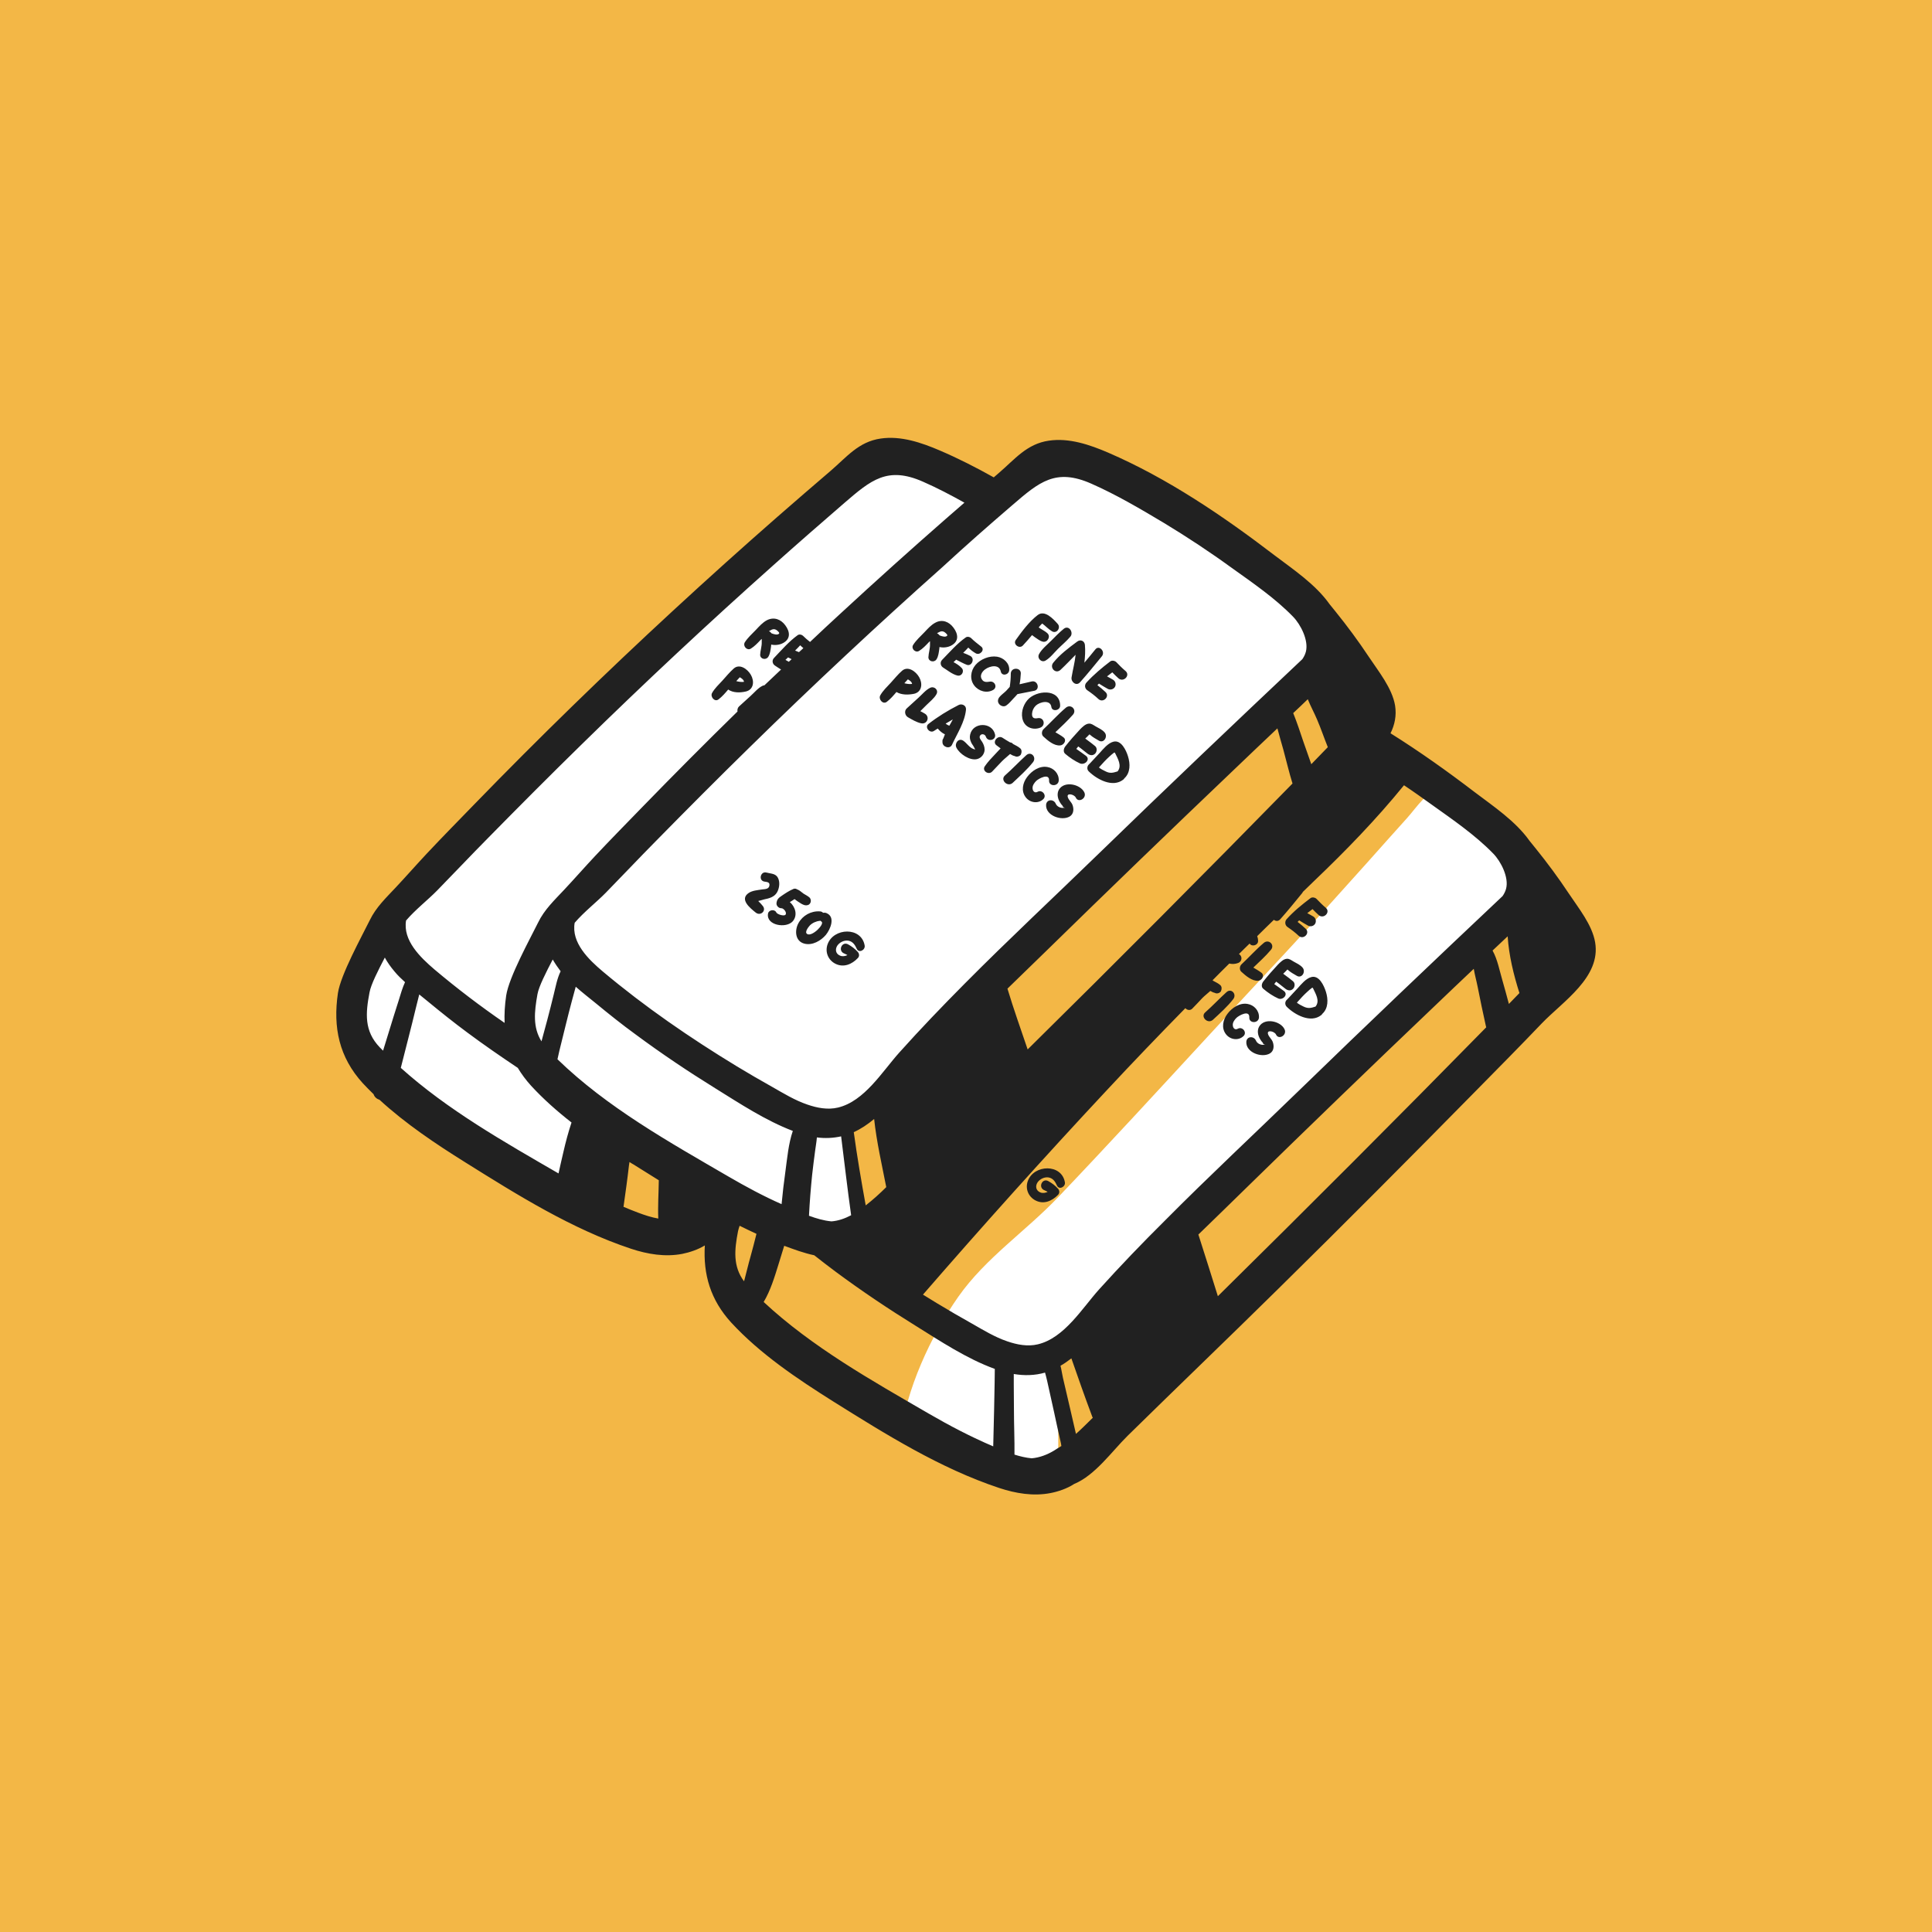 <?xml version="1.0" encoding="utf-8"?>
<!-- Generator: Adobe Illustrator 27.9.0, SVG Export Plug-In . SVG Version: 6.00 Build 0)  -->
<svg version="1.1" id="Ebene_2_00000166677354900218713170000010782443586884851347_"
	 xmlns="http://www.w3.org/2000/svg" xmlns:xlink="http://www.w3.org/1999/xlink" x="0px" y="0px" viewBox="0 0 1100 1100"
	 style="enable-background:new 0 0 1100 1100;" xml:space="preserve">
<style type="text/css">
	.st0{fill:#F3B746;}
	.st1{fill:#FFFFFF;}
	.st2{fill:#212121;}
</style>
<rect class="st0" width="1100" height="1100"/>
<g>
	<path class="st1" d="M333.3,627.8c-0.9-0.8-1.8-1.6-2.7-2.4c-8.4-6.6-22.1-10.5-28-18.7c-5.5-7.7-6.3-14.2-4.5-20.1
		c-7.6-23.5,6.6-48.9,21.9-68.7c68.8-89.1,168.4-148.9,247.1-229.4c-5.4-3.6-9.9-6.5-10.6-6.9c-12.4-7-27.9-18.6-42.6-18.9
		c-14.5-0.3-26,11.4-36,21.9c-45.7,48.1-98.8,88.3-149.2,131.2c-25.5,21.7-50.4,44.1-73.3,68.6c-22.7,24.2-39.8,38.6-51,70.6
		c-1.7,5-3.4,10.1-3.6,15.3c-0.6,20.5,10.6,37.7,25.8,52.1c29.4,27.9,57.7,46.5,94.8,62.4c1.1,0.5,2.3,0.9,3.3,0.4
		c0.9-0.4,1.4-1.5,1.8-2.5c4.9-13.1,8.5-26.8,10.7-40.7c0.4-2.6,0.8-5.2,0-7.7C336.5,631.7,335.2,629.6,333.3,627.8L333.3,627.8z"/>
	<path class="st1" d="M592.6,836.3c-25.8-1.1-56.7-6.4-80.3-17.3c3.8-28.1,17.2-57.7,33.4-80.8c15.5-22,38.3-37.2,56.7-56.5
		c28.8-30.2,57.1-61,85.4-91.7c14.3-15.5,28.7-31.1,43.1-46.5c16-17.2,31.6-34.6,47.3-52.1c7.6-8.5,15.2-17.1,22.9-25.6
		c5.6-6.2,12-16.7,21.1-17.7c5.5-0.6,30.3,20.5,36.2,24.8c11.7,8.5,20.9,18.6,9.6,32.2c-19.2,23-47,42.1-68.8,62.8
		c-44.8,42.5-88.2,86.6-131.5,130.6c-15.5,15.7-29.7,34.2-47.1,47.8c-6.5,5.1-12.9,10.1-19.4,15.2c-1.3,1-2.5,2-3.4,3.3
		c-2.5,3.9-1,9,0.3,13.5c4.7,16.1,4.5,33.1,4.4,49.9c0,1.9-0.1,4-1.2,5.6C599.5,836.2,595.8,836.5,592.6,836.3L592.6,836.3z"/>
	<path class="st1" d="M321.8,621.2c-11.4-13.3-27.3-33.9-26.8-51c0.2-5.3,1.8-10.3,3.6-15.3c11.2-32,28.3-46.3,51-70.6
		c22.9-24.5,47.8-46.9,73.3-68.6c50.4-42.9,103.5-83.1,149.2-131.2c10-10.5,21.5-22.2,36-21.9c14.8,0.3,30.3,11.9,42.6,18.9
		c15.1,8.6,29.9,17.9,44.2,27.8c8.6,6,17.1,12.2,25.6,18.4c17.2,12.6,50.6,23.4,31.8,46c-19.2,23-47,42.1-68.8,62.8
		c-44.8,42.5-88.2,86.6-131.5,130.6c-15.5,15.7-29.7,34.2-47.1,47.8c-6.5,5.1-12.9,10.1-19.4,15.2c-1.3,1-2.5,2-3.4,3.3
		c-2.5,3.9-1,9,0.3,13.5c4.7,16.1,4.5,33.1,4.4,49.9c0,1.9-0.1,4-1.2,5.6c-1.8,2.6-5.5,2.9-8.7,2.8c-28.7-1.3-63.8-13.5-87.9-29.1
		c-22.4-14.5-47.3-32.3-64.9-52.5C323.3,623,322.6,622.1,321.8,621.2L321.8,621.2z"/>
	<path class="st2" d="M427.5,369.3c2.1-1.3,3.8-3.1,5.5-4.9c0.2-0.2,0.4-0.4,0.6-0.6c0,0,0.1,0.1,0.1,0.1c0,0.5,0,1.1,0,1.6
		c0.1,2.5-0.8,4.9-0.9,7.3c0,2.5,3.3,3.2,4.6,1.2c1.1-1.7,1.3-3.9,1.6-5.9c0-0.4,0.1-0.7,0.1-1.1c2.3,0.5,4.8,0.2,6.8-0.9
		c4.4-2.4,3.9-6.5,1.2-10.1c-2.5-3.4-6.4-4.9-10.4-2.9c-2.5,1.3-4.4,3.5-6.3,5.5c-2.2,2.3-4.7,4.5-6.4,7.2
		C422.9,368,425.4,370.6,427.5,369.3L427.5,369.3z M438.8,358.8c1.4-0.8,2.6-0.8,3.9,0.4c0.5,0.5,1.4,1.2,0.7,1.7
		c-0.9,0.7-2.5,0.3-4.1-0.3c-0.4-0.5-0.9-1-1.5-1.2C438.1,359.2,438.4,359,438.8,358.8L438.8,358.8z M409.1,398.2
		c2.1-1.6,3.8-3.6,5.5-5.6c2.8,1.9,6.7,1.9,10.1,1.1c4.5-1.1,4.9-5.9,2.8-9.5c-1.9-3.3-6.4-6.5-9.7-3.6c-2.3,2-4.3,4.5-6.4,6.8
		c-2.1,2.3-4.5,4.5-6,7.2C404.3,396.7,406.9,399.9,409.1,398.2L409.1,398.2z M421.2,385.6c1.1,0.6,2.3,1.5,2.4,2.6
		c-1.4,0.2-2.9,0-4.4-0.4C419.9,387,420.6,386.3,421.2,385.6L421.2,385.6z M702.2,568.8c2.1-2.8-1.2-6.4-3.9-3.9
		c-4.1,3.7-7.9,7.8-12.1,11.5c-2.9,2.5,1.4,6.8,4.3,4.3C694.5,577,698.9,573.1,702.2,568.8z M752.2,578c0.3-0.2,0.5-0.5,0.7-0.8
		c3.4-3.1,3.4-8.2,2-12.6c-1.1-3.4-3.8-9.5-8.3-8.3c-3.1,0.8-5.8,4.2-7.8,6.4c-1.4,1.5-2.7,2.9-4.1,4.4c-0.4,0.5-0.9,0.9-1.3,1.4
		c-0.3,0.4-1.2,1-0.3,0.4c-1.5,0.9-1.8,3-0.5,4.3C737.2,577.8,746.2,582.7,752.2,578L752.2,578z M742.2,573.1
		c-1.3-0.6-2.6-1.3-3.8-2.2c0.1-0.2,0.3-0.3,0.4-0.5c1.8-2,3.5-3.9,5.5-5.7c0.8-0.8,1.7-1.5,2.6-2.2c0,0,0.2-0.1,0.3-0.2
		c0.1,0.1,0.3,0.2,0.4,0.4c1.6,3.4,4,7.2,1.4,10.4C746.5,573.9,744.9,574.4,742.2,573.1L742.2,573.1z M719.3,563
		c2.6,2.2,5.4,4.1,8.5,5.5c2.5,1.1,5.8-2.1,3.3-4.2c-1.8-1.4-3.7-2.6-5.6-4c0.4-0.5,0.7-0.9,1.1-1.4c0.5,0.4,1,0.7,1.5,1.1
		c1.3,1,2.6,2,3.8,3c1.3,1,3,1.3,4.3,0c1.1-1.1,1.3-3.2,0-4.3c-1.4-1.2-2.9-2.3-4.4-3.4c-0.4-0.3-0.8-0.6-1.2-0.9
		c0.8-0.8,1.7-1.6,2.4-2.4c0.1,0.1,0.3,0.2,0.5,0.4c1.3,1.2,3.2,2.2,4.7,3.1c2.9,1.9,5.4-2.1,3.5-4.5c-1.4-1.7-3.4-2.5-5.3-3.6
		c-1.2-0.7-2.3-1.6-3.7-1.5c-2,0.1-3.8,2-5.1,3.3c-2.9,3.1-5.8,6.4-8.4,9.7C718.4,560,717.9,561.9,719.3,563L719.3,563z
		 M716.9,584.5c-1.3,2.3-0.7,5.1,0.6,7.2c0.4,0.7,0.9,1.4,1.5,2c0.1,0.6,0.5,0.9,1,1c0.6,0.2,0.6,0.2-0.1,0.1
		c-1.9,0.4-4.1-0.6-4.8-2.3c-1.2-2.8-5.3-2.6-5.5,0.7c-0.3,6,8.7,9.3,13.4,6.6c2.4-1.4,2.5-4.4,1.6-6.7c-0.6-1.5-2.1-2.7-2.6-4.2
		c-1-2.9,3.7-1.7,4.5,0.1c1.5,3.3,6.4,0.4,4.9-2.9C729.3,581.4,720,579.2,716.9,584.5L716.9,584.5z M711.3,579.3
		c-0.2,3.5,5.3,3.5,5.5,0c0.2-3.9-2.8-7.1-6.5-7.7c-4.5-0.8-8.9,2.2-11.5,5.7c-2.5,3.3-3.5,7.9-0.9,11.4c2.4,3.3,7.2,4,10.1,1.2
		c2.2-2.1-0.6-5.6-3.2-4.2c-1.6,0.9-2.8-0.2-2.9-2c-0.1-1.6,1-3.1,2.1-4.2C705.5,578.1,711.5,574.8,711.3,579.3L711.3,579.3z
		 M716.4,558.4c2-0.2,3.8-2.9,1.9-4.5c-1.5-1.2-3.1-2-4.7-3c3.4-3.3,7-6.5,10-10.1c2.4-2.8-1.2-6.3-4-4c-4.5,3.8-8.5,8.3-12.8,12.3
		c-1.1,1.1-1.2,3.2,0,4.2C709.2,555.5,712.9,558.7,716.4,558.4L716.4,558.4z M585.2,672.4c-1.6,4.4,0.3,9,4.4,11.1
		c4.7,2.4,9.4,0.3,12.8-3.2c1-1,0.9-2.5,0-3.5c-1.6-1.8-3.5-3.2-5.5-4.3c-3.5-2-6.1,3.7-2.2,5.2c0.7,0.3,1.3,0.6,1.8,0.9
		c-1.3,0.6-2.8,0.9-4.2,0.3c-2.5-1-3-3.6-1.5-5.8c1.4-1.9,3.9-3.1,6.3-2.7c2.5,0.5,3.7,2.4,4.7,4.6c1.2,2.7,5,0.7,4.5-1.9
		C604.4,662.4,588.6,663,585.2,672.4L585.2,672.4z M908.2,536.5c-1.7-10-9.5-19.5-15-27.8c-5.9-8.9-12.2-17.4-18.9-25.7
		c-0.9-1.1-2.1-2.6-3.4-4.2c-8-11.3-20.6-19.7-31.3-27.8c-15.3-11.7-31.3-23.1-47.9-33.5c2.4-4.8,3.5-10.1,2.6-15.8
		c-1.7-10-9.5-19.5-15-27.8c-5.9-8.9-12.2-17.4-18.9-25.7c-0.9-1.1-2.1-2.6-3.4-4.2c-8-11.3-20.6-19.7-31.3-27.8
		c-29.3-22.4-60.8-43.8-94.8-58.5c-10.5-4.5-22.2-8.5-33.7-6.8c-12.6,1.8-19.4,10.6-28.5,18.4c-1,0.8-1.9,1.7-2.9,2.5
		c-10-5.6-20.2-10.8-30.7-15.3c-10.5-4.5-22.2-8.5-33.7-6.8c-12.6,1.8-19.4,10.6-28.5,18.4c-10.1,8.6-20.2,17.4-30.2,26.1
		c-20,17.5-39.8,35.3-59.4,53.4c-38.7,35.7-76.5,72.5-113.2,110.3c-9.1,9.4-18.2,18.6-27.1,28.1c-5.9,6.3-11.6,12.8-17.5,19.1
		c-5.6,6-11.4,11.4-15,18.9c-4.7,9.5-16.5,30.9-18.1,41.4c-2.9,19.6,0.7,36.6,14.2,51.4c2,2.1,4,4.2,6.1,6.2
		c0.5,1.6,1.8,2.7,3.4,3.2c14.8,13.6,32,25.1,48.8,35.6c29.9,18.7,60.7,38,94.4,49.2c9.4,3.1,19.4,4.8,29.2,2.9
		c4-0.8,8.9-2.4,12.8-4.8c-1,16.5,3.2,31,15,43.9c16.5,17.9,37.7,32.1,58.2,45c29.9,18.7,60.7,38,94.4,49.2
		c9.4,3.1,19.4,4.8,29.2,2.9c4.2-0.8,9.4-2.5,13.5-5.2c11.9-4.9,21.5-18.6,30.3-27.3c28.5-28,57.4-55.7,85.8-83.7
		c37.8-37.2,75.2-74.8,112.4-112.6c12.6-12.8,25.3-25.6,37.7-38.6C889.9,570.1,911.6,556.4,908.2,536.5L908.2,536.5z M749.9,409.7
		c2.2,5.1,4,10.5,6.1,15.7c-3.1,3.2-6.3,6.5-9.4,9.7c-1.5-4.2-3-8.4-4.4-12.5c-1.9-5.6-3.7-11.2-5.9-16.6c2.8-2.6,5.5-5.2,8.3-7.9
		C746.2,402.1,748.3,405.9,749.9,409.7L749.9,409.7z M576.5,287.5c15.2-13.1,24.6-21.1,44.9-12.1c14.3,6.3,28,14.4,41.4,22.4
		c13.2,8,26.1,16.5,38.6,25.6c11.9,8.5,24.6,17.2,34.8,27.7c4.4,4.5,9,13.6,7.3,20c-0.4,1.5-1.1,2.9-2,4.2
		c-38.9,36.7-77.6,73.5-115.9,110.7c-25.1,24.4-51.5,49-76.4,74.1c-12.7,12.8-25.2,25.8-37.2,39.2c-9.7,10.8-19.8,27.7-34.9,31.3
		c-5.8,1.4-11.9,0.2-17.4-1.7c-7.1-2.4-13.6-6.4-20.1-10.1c-6.8-3.8-13.5-7.7-20.1-11.7c-26.5-16.1-52.4-33.9-76.2-53.9
		c-8.2-6.9-18.1-16.5-16.1-27.8c5.3-6.2,12.3-11.6,17.7-17.1c9.6-9.8,19-19.8,28.6-29.5c17.7-18,35.5-35.9,53.5-53.5
		c35.8-35.1,72.5-69.4,110-102.8C549.9,310.6,563.1,299,576.5,287.5L576.5,287.5z M735.9,446.1C686.1,497,635.8,547.5,585.1,597.5
		c-3.9-11.5-8-23-11.5-34.6c7.2-7,14.4-14,21.6-21c35.5-34.7,71.2-69.2,107.1-103.4c8.3-8,16.7-15.9,25-23.8
		c1.1,4.1,2.2,8.1,3.4,12.2C732.4,433.1,733.9,439.7,735.9,446.1L735.9,446.1z M504.6,675.9c-3.7,3.7-7.6,7.2-11.7,10.4
		c-2.5-13.9-4.9-27.7-6.8-41.7c4.2-1.9,8-4.5,11.6-7.5C499.1,650.2,502.1,663.1,504.6,675.9L504.6,675.9z M484.6,691.9
		c-3.6,1.9-7.3,3.2-11.2,3.5c-4.4-0.4-8.7-1.7-12.8-3.2c0.4-7.8,1-15.5,1.8-23.3c0.5-4.6,1.1-9.1,1.7-13.7c0.3-2.4,0.8-5,1-7.6
		c4.6,0.6,9.2,0.4,13.8-0.6C480.8,662,482.5,677,484.6,691.9L484.6,691.9z M447.2,375.7c0.5-0.5,1-0.9,1.5-1.4c0.7,0.3,1.3,0.7,2,1
		c-0.5,0.5-1,1-1.6,1.5C448.5,376.4,447.9,376.1,447.2,375.7L447.2,375.7z M452.7,370.4c1-1,2-2,2.9-3c0.6,0.6,1.2,1.1,1.8,1.6
		c-0.8,0.8-1.7,1.6-2.5,2.3C454.2,371,453.4,370.7,452.7,370.4z M231.2,524.1c5.3-6.2,12.3-11.6,17.7-17.1
		c9.6-9.8,19-19.8,28.6-29.5c17.7-18,35.5-35.9,53.5-53.5c35.8-35.1,72.5-69.4,110-102.8c13.1-11.7,26.4-23.3,39.7-34.8
		c15.2-13.1,24.6-21.1,44.9-12.1c8,3.5,15.8,7.6,23.5,11.9c-3.6,3.1-7.1,6.2-10.7,9.3c-20,17.5-39.8,35.3-59.4,53.4
		c-6,5.5-11.9,11-17.8,16.6c-1.4-1.1-2.7-2.2-4-3.5c-0.7-0.7-2.1-1-3-0.4c-5,3.6-9.3,8.6-13.5,13c-1.3,1.3-1,3.4,0.6,4.4
		c1.1,0.7,2.2,1.5,3.4,2.2c-3.2,3-6.3,6-9.5,9c-0.4,0-0.7,0.1-1.1,0.3c-2.5,1.2-4.5,3.7-6.6,5.6c-2.2,2-4.5,4.1-6.7,6.1
		c-0.8,0.7-1.1,1.9-0.9,2.9c-18.2,17.8-36.2,35.9-54,54.2c-9.1,9.4-18.2,18.6-27.1,28.1c-5.9,6.3-11.6,12.8-17.5,19.1
		c-5.6,6-11.4,11.4-15,18.9c-4.7,9.5-16.5,30.9-18.1,41.4c-0.8,5.4-1.1,10.6-0.9,15.6c-13.8-9.5-27.1-19.6-39.9-30.4
		C239.2,545,229.3,535.4,231.2,524.1L231.2,524.1z M319.2,553c-2,4.1-2.8,8.7-3.9,13.1c-1.2,4.9-2.4,9.7-3.7,14.6
		c-1.1,4.1-2.2,8.2-3.3,12.2c-5-8-4.1-16.7-2.3-26.8c0.8-4.5,4.9-12.5,8.7-19.8C316.1,548.7,317.6,550.9,319.2,553L319.2,553z
		 M221.4,587.5c-1.1,3.6-2.2,7.2-3.3,10.7c-0.6-0.6-1.3-1.3-1.9-1.9c-8.9-9.3-8.1-19.3-5.8-31.3c0.8-4.5,4.9-12.5,8.7-19.8
		c1.5,2.8,3.4,5.4,5.5,7.9c1.8,2.2,3.9,4.2,6,6.1c-1.5,3.3-2.5,6.8-3.6,10.4C225.1,575.6,223.2,581.5,221.4,587.5L221.4,587.5z
		 M320.8,655.8c-0.9,3.9-1.9,8.1-2.8,12.3c-30.9-17.9-63.1-36.1-89.8-60.1c1.5-5.8,2.9-11.5,4.4-17.3c1.5-5.8,2.9-11.5,4.3-17.3
		c0.6-2.4,1.2-4.8,1.8-7.2c1.6,1.3,3.2,2.6,4.8,3.9c7.4,6.1,14.9,12.1,22.6,17.8c9.4,7,19,13.6,28.7,20.1c2.1,3.5,4.6,6.9,7.6,10.2
		c7,7.6,14.8,14.5,23,20.9C323.6,644.5,322.1,650.1,320.8,655.8L320.8,655.8z M374.8,693.8c-4-0.7-7.9-2-11.6-3.4
		c-2.8-1-5.5-2.2-8.2-3.3c1.1-7.8,2.2-15.6,3.1-23.5c0.1-0.7,0.2-1.3,0.3-2c0.8,0.5,1.5,1,2.3,1.4c4.8,3,9.6,6,14.4,9
		C375,679.1,374.5,686.5,374.8,693.8L374.8,693.8z M414.8,669.9c-33.7-19.6-69.2-39.4-97.4-66.8c0.4-1.6,0.7-3.2,1.1-4.9
		c1.2-4.9,2.4-9.7,3.6-14.6c1.1-4.6,2.3-9.1,3.5-13.7c0.7-2.7,1.5-5.4,2.2-8.1c3.7,3.3,7.6,6.3,11.4,9.4
		c7.4,6.1,14.9,12.1,22.6,17.7c14.7,10.9,29.9,21.1,45.4,30.7c14,8.7,28.7,18.4,44.2,24.3c-2.5,7.3-3.2,15.6-4.2,22.9
		c-0.9,6.3-1.6,12.5-2.2,18.8C434.6,681,424.6,675.6,414.8,669.9z M427.3,715.5c-1.3,4.5-2.3,9-3.5,13.4c-0.1,0.2-0.1,0.4-0.2,0.6
		c-6.3-8.5-5.5-17.7-3.4-28.5c0.2-0.9,0.5-1.9,0.9-3.1c3.2,1.6,6.4,3.1,9.6,4.6C429.6,706.9,428.5,711.2,427.3,715.5L427.3,715.5z
		 M566.3,787.3c-0.1,5.2-0.2,10.3-0.3,15.5c-0.1,6.9-0.4,13.8-0.5,20.7c-12.7-5.4-24.9-11.8-36.8-18.7
		c-32.4-18.8-66.3-37.8-93.9-63.5c3.9-6.5,6.3-14.5,8.4-21.3c1.1-3.5,2.2-7.1,3.3-10.7c2.8,1,5.6,2.1,8.4,3c2.8,0.9,5.8,1.8,8.7,2.4
		c4,3.1,8,6.3,12.1,9.3c14.7,10.9,29.9,21.1,45.4,30.7c14.3,8.9,29.3,18.9,45.3,24.7C566.3,781.9,566.4,784.7,566.3,787.3z
		 M600.3,825.8c-4.1,2.5-8.4,4.1-12.9,4.5c-3.3-0.3-6.6-1.1-9.8-2.1c0.1-8.4-0.3-16.9-0.3-25.3c0-4.9-0.1-9.7-0.1-14.6c0-2,0-4,0-6
		c5.9,1,12,0.9,17.8-0.8c0.4,1.6,0.9,3.2,1.2,4.7l3.9,17.6c1.2,5.6,2.4,11.2,3.7,16.8c0.2,0.8,0.4,1.8,0.5,2.7
		C602.9,824.1,601.6,825,600.3,825.8L600.3,825.8z M612.6,816.4c-1.1-4.8-2.2-9.5-3.3-14.3c-1.4-5.9-2.7-11.7-4.1-17.6
		c-0.5-2.1-0.8-4.6-1.4-6.9c2.2-1.2,4.2-2.7,6.2-4.2c3.8,10.9,7.6,21.8,11.7,32.7c0.1,0.4,0.3,0.8,0.5,1.1
		C619,810.3,615.9,813.5,612.6,816.4L612.6,816.4z M625.8,734.1c-9.7,10.8-19.8,27.7-34.9,31.3c-5.8,1.4-11.9,0.2-17.4-1.7
		c-7.1-2.4-13.6-6.4-20.1-10.1c-6.8-3.8-13.5-7.7-20.1-11.7c-2.6-1.6-5.2-3.2-7.8-4.8c34.2-39.4,69-78.2,104.6-116.3
		c14.7-15.8,29.7-31.4,44.8-46.8c0.9,1.1,2.7,1.5,3.9,0.3c2-2,3.9-4.1,5.8-6.1c1.4-1.4,3-2.6,4.5-4c0.9,0.5,1.7,0.9,2.6,1.1
		c1.1,0.7,2.9,0.1,3.5-1c0,0,0-0.1,0-0.1c0.5-1,0.5-2.5-0.4-3.3c-1.2-1.1-2.7-1.7-4.1-2.5c-0.1-0.1-0.2-0.2-0.3-0.3
		c3.1-3.2,6.3-6.3,9.5-9.5c1.6,0.4,3.4,0.3,5-0.3c2.6-1,2.4-4.1,0.5-5.1c2-2,4-4,6.1-6c1.1,2,4.8,1.1,4.8-1.4c0-1.1-0.2-2-0.5-2.8
		c3.1-3.1,6.3-6.2,9.5-9.3c1,0.8,2.4,1,3.6-0.3c4.3-4.8,8.4-9.9,12.5-14.9c0.2-0.2,0.3-0.5,0.4-0.7c2.2-2.1,4.3-4.2,6.5-6.3
		c18-17.2,35.2-34.9,50.9-54.2c0.1-0.1,0.1-0.1,0.2-0.2c5.4,3.6,10.7,7.4,16,11.2c11.9,8.5,24.6,17.2,34.8,27.7
		c4.4,4.5,9,13.6,7.3,20c-0.4,1.5-1.1,2.9-2,4.2c-38.9,36.7-77.6,73.5-115.9,110.7c-25.1,24.4-51.5,49-76.4,74.1
		C650.4,707.7,637.9,720.7,625.8,734.1L625.8,734.1z M693.4,738c-3.6-11.5-7.2-23-10.9-34.5c-0.1-0.2-0.1-0.4-0.2-0.6
		c9-8.7,17.9-17.4,26.9-26.2c35.5-34.7,71.2-69.2,107.1-103.4c7.6-7.3,15.2-14.5,22.8-21.7c0.6,3.6,1.6,7.1,2.2,10.2
		c1.5,7.5,3,14.9,4.7,22.4c0.1,0.2,0.1,0.5,0.2,0.7C795.8,636.3,744.8,687.3,693.4,738L693.4,738z M859.1,571.6
		c-1.2-4.6-2.5-9.2-3.8-13.8c-1.5-5.1-2.7-11.6-5.5-16.6c2.9-2.7,5.7-5.4,8.6-8.1c0.7,10.9,3.4,21.9,6.7,32.3
		C863.1,567.5,861.1,569.5,859.1,571.6L859.1,571.6z M733.2,527.9c2.2,1.5,4.3,3.1,6.2,4.9c2.7,2.5,6.7-1.5,4-4
		c-1.5-1.4-3-2.7-4.6-3.9c0.3-0.3,0.6-0.6,0.9-0.9c1.6,1.1,3.3,2,5,3c1.4,0.8,3.3,0.3,4.1-1.1c0.8-1.4,0.3-3.3-1.1-4.1
		c-1.1-0.6-2.2-1.3-3.4-1.9c1-0.8,2-1.5,3-2.3c1.1,1.2,2.3,2.3,3.5,3.4c2.8,2.5,6.9-1.6,4.1-4.1c-1.9-1.6-3.6-3.3-5.3-5.1
		c-0.8-0.8-2.5-1.2-3.5-0.4c-4.9,3.7-9.6,7.5-13.7,12.1C731.4,524.9,731.6,526.9,733.2,527.9L733.2,527.9z M532.6,354.5
		c-2.5,1.3-4.4,3.5-6.3,5.5c-2.2,2.3-4.7,4.5-6.4,7.2c-1.3,2.1,1.3,4.7,3.4,3.4c2.1-1.3,3.8-3.1,5.5-4.9c0.2-0.2,0.4-0.4,0.6-0.6
		c0,0,0.1,0.1,0.1,0.1c0,0.5,0,1.1,0,1.6c0.1,2.5-0.8,4.9-0.9,7.4c0,2.5,3.3,3.2,4.6,1.2c1.1-1.7,1.3-3.9,1.6-5.9
		c0-0.4,0.1-0.7,0.1-1.1c2.3,0.5,4.8,0.2,6.8-0.9c4.4-2.4,3.9-6.5,1.2-10.1C540.4,354,536.5,352.4,532.6,354.5L532.6,354.5z
		 M538.4,360.4c0.5,0.5,1.4,1.2,0.7,1.7c-0.9,0.7-2.5,0.3-4.1-0.3c-0.4-0.5-0.9-1-1.5-1.2c0.3-0.2,0.6-0.5,1-0.6
		C535.9,359.2,537.1,359.2,538.4,360.4L538.4,360.4z M536.4,375.7c-1.3,1.3-1,3.4,0.6,4.4c2.6,1.6,5,3.7,8,4.5
		c2.6,0.7,4.3-2.5,2.5-4.3c-1.3-1.4-2.9-2.4-4.6-3.3c0.5-0.5,1-0.9,1.5-1.4c2,1,4,2.1,6,2.9c2.9,1.1,4.8-3.5,2.1-5
		c-1.3-0.7-2.7-1.3-4.1-1.8c1-1,2-2,2.9-3c1.3,1.3,2.7,2.4,4.3,3.3c2.4,1.3,5.4-2.1,3-3.9c-2-1.6-3.9-3-5.7-4.8
		c-0.7-0.7-2.1-1-3-0.4C545,366.3,540.7,371.3,536.4,375.7L536.4,375.7z M470.6,519.9c-0.7-0.3-1.4-0.3-2-0.2
		c-0.4-0.5-1.1-0.8-1.9-0.8c-4.9-0.3-9.7,2.3-12.1,6.7c-2.3,4.2-1.9,10.4,3.5,11.7c4.5,1.1,9.3-1.7,12.1-5
		C472.8,529.1,475.8,522.1,470.6,519.9L470.6,519.9z M459.6,531.8c-1.7-1,0.6-3.9,1.5-4.9c1.4-1.4,3.5-2.4,5.6-2.6
		c0.1,0,0.3,0,0.4-0.1c0.2,0.2,0.4,0.4,0.6,0.5C469.8,526,462.4,533.5,459.6,531.8L459.6,531.8z M432,513.3
		c-0.1-0.1-0.2-0.2-0.3-0.3c1.4-0.4,3.2-0.8,3.3-0.9c2.9-0.6,5.8-1.3,7.4-4c1.2-2.1,1.7-5.1,0.9-7.4c-1.2-3.5-3.9-3.1-6.9-3.9
		c-3.3-0.9-4.7,4.3-1.4,5.1c1.5,0.3,3.3,0.2,3.1,2.1c-0.2,2.3-2.5,2.2-4.1,2.4c-2.5,0.4-5.6,0.6-7.7,2c-5.5,3.7,0.9,8.7,4,11.2
		c2.8,2.2,6.3-1.2,3.9-3.9C433.6,514.9,432.8,514.1,432,513.3L432,513.3z M449.7,513.6c0.9-0.5,1.8-1.1,2.7-1.7
		c0.6,0.5,1.3,1,1.9,1.4c1.2,0.8,2.6,1.8,4,2.1c1.2,0.2,2.4-0.1,3-1.2c0.6-1,0.4-2.4-0.4-3.2c-1-0.9-2.3-1.5-3.4-2.2
		c-1-0.7-2-1.7-3.1-2.2c-0.2-0.1-0.3-0.1-0.5-0.2c-0.6-0.4-1.3-0.6-2.1-0.3c-2.4,1-4.5,2.4-6.7,3.9c-1.8,1.2-2.8,2.1-3,4.3
		c-0.1,1.5,1.4,2.9,2.8,2.8c1.3,0,3.2,2.4,2.4,3.6c-0.7,1.2-4.8-0.1-5.3-1.2c-0.9-2-4.3-1.5-4.7,0.6c-1.3,6.8,10.4,8.7,14.1,4.4
		C454.3,521,452.8,516.3,449.7,513.6z M555.4,378.6c-2.8,3.3-3.4,8.2-0.7,11.7c2.5,3.3,7.2,4.6,10.8,2.5c2.6-1.6,0.8-5.2-2-4.7
		c-1.7,0.3-3.4,0.4-4.4-1.2c-1.5-2.1,0-4.5,1.8-5.8c2.7-2,8-3.1,8.9,1.2c0.6,2.9,4.6,2,4.8-0.7c0.3-4-3.2-7.1-6.9-7.7
		C563.3,373.2,558.2,375.3,555.4,378.6L555.4,378.6z M471.2,537.6c-1.6,4.4,0.3,9,4.4,11.1c4.7,2.4,9.5,0.3,12.8-3.2
		c1-1,0.9-2.5,0-3.5c-1.6-1.8-3.5-3.2-5.5-4.3c-3.5-2-6.1,3.7-2.2,5.2c0.7,0.3,1.3,0.6,1.8,0.9c-1.3,0.6-2.8,0.9-4.2,0.3
		c-2.5-1-3-3.6-1.5-5.8c1.4-1.9,3.9-3.1,6.3-2.7c2.5,0.5,3.7,2.4,4.7,4.6c1.2,2.7,5,0.7,4.5-1.9
		C490.4,527.5,474.6,528.2,471.2,537.6L471.2,537.6z M582.4,367.5c1.8-1.9,3.5-3.9,5.2-5.9c0.5,0.4,1,0.8,1.6,1.2
		c1.4,0.9,2.8,2.1,4.4,2.5c2.7,0.8,4.8-2.8,2.8-4.7c-1.1-1.1-2.7-1.8-4-2.7c-0.3-0.2-0.7-0.4-1-0.7c0.7-0.9,1.4-1.7,2-2.2
		c1.9,1.4,3.5,3.2,5.5,4.4c2.7,1.7,5.3-2,3.3-4.2c-2.6-2.9-7.4-8.1-11.4-5c-4.7,3.6-9,9.3-12.4,14.1
		C576.5,366.8,580.4,369.7,582.4,367.5L582.4,367.5z M618.4,430.4c-1.8-1.4-3.7-2.6-5.6-4c0.4-0.5,0.7-0.9,1.1-1.4
		c0.5,0.4,1,0.7,1.5,1.1c1.3,1,2.6,2,3.8,3c1.3,1,3,1.3,4.3,0c1.1-1.1,1.3-3.2,0-4.3c-1.4-1.2-2.9-2.3-4.4-3.4
		c-0.4-0.3-0.8-0.6-1.2-0.9c0.8-0.8,1.7-1.6,2.4-2.4c0.1,0.1,0.3,0.2,0.5,0.4c1.3,1.2,3.2,2.2,4.7,3.1c2.9,1.9,5.4-2.1,3.5-4.5
		c-1.4-1.7-3.4-2.5-5.3-3.6c-1.2-0.7-2.3-1.6-3.7-1.5c-2,0.1-3.8,2-5.1,3.3c-2.9,3.1-5.8,6.4-8.4,9.7c-0.9,1.2-1.3,3.1,0,4.2
		c2.6,2.2,5.4,4.1,8.5,5.5C617.7,435.7,620.9,432.5,618.4,430.4L618.4,430.4z M618.6,388.6c-1.3,1.4-1,3.5,0.6,4.5
		c2.2,1.5,4.3,3.1,6.2,4.9c2.7,2.5,6.7-1.5,4-4c-1.5-1.4-3-2.7-4.6-3.9c0.3-0.3,0.6-0.6,0.9-0.9c1.6,1.1,3.3,2,5,3
		c1.4,0.8,3.3,0.3,4.1-1.1c0.8-1.4,0.3-3.3-1.1-4.1c-1.1-0.6-2.2-1.3-3.4-1.9c1-0.8,2-1.5,3-2.3c1.1,1.2,2.3,2.3,3.5,3.4
		c2.8,2.5,6.9-1.6,4.1-4.1c-1.9-1.6-3.6-3.3-5.3-5.1c-0.8-0.8-2.5-1.2-3.5-0.4C627.4,380.2,622.8,384,618.6,388.6L618.6,388.6z
		 M633.9,422.3c-3.1,0.8-5.8,4.2-7.8,6.4c-1.4,1.5-2.7,2.9-4.1,4.4c-0.4,0.5-0.9,0.9-1.3,1.4c-0.3,0.4-1.2,1-0.3,0.4
		c-1.5,0.9-1.8,3.1-0.5,4.3c4.7,4.6,13.6,9.4,19.6,4.7c0.3-0.2,0.5-0.5,0.7-0.8c3.4-3.1,3.4-8.2,2-12.6
		C641.2,427.3,638.4,421.1,633.9,422.3L633.9,422.3z M636.3,439.2c-2.6,0.8-4.2,1.3-6.8,0c-1.3-0.6-2.6-1.3-3.8-2.2
		c0.1-0.2,0.3-0.3,0.4-0.5c1.8-2,3.5-3.9,5.5-5.7c0.8-0.8,1.7-1.5,2.6-2.2c0,0,0.2-0.1,0.3-0.2c0.1,0.1,0.3,0.2,0.4,0.4
		C636.5,432.1,638.9,436,636.3,439.2L636.3,439.2z M602.9,449.6c-1.3,2.3-0.7,5.1,0.6,7.2c0.4,0.7,0.9,1.4,1.5,2
		c0.1,0.6,0.5,0.9,1,1c0.6,0.2,0.6,0.2-0.1,0.1c-1.9,0.4-4.1-0.6-4.8-2.3c-1.2-2.8-5.3-2.6-5.5,0.7c-0.3,6,8.7,9.3,13.4,6.6
		c2.4-1.4,2.5-4.4,1.6-6.7c-0.6-1.5-2.1-2.7-2.6-4.2c-1-2.9,3.7-1.7,4.5,0.1c1.5,3.3,6.4,0.4,4.9-2.9
		C615.2,446.5,606,444.4,602.9,449.6L602.9,449.6z M569.1,396.8c-1,1.2-1.3,2.8-0.2,4.1c0.9,1.1,2.7,1.7,4,0.8
		c1.6-1.1,2.8-2.6,4.1-4c0.7-0.8,1.6-1.6,2.3-2.5c3.2-0.6,6.4-1.3,9.6-1.9c3.4-0.7,2-6.1-1.5-5.3c-2.3,0.5-4.6,1.1-6.9,1.6
		c0.4-2,0.6-4.1,0.7-6.1c0.2-3.6-5.6-3.7-5.7,0c0,2.6-0.2,5-0.6,7.6c-0.7,0.7-1.3,1.5-2,2.2C571.7,394.5,570.2,395.5,569.1,396.8
		L569.1,396.8z M599.7,377.3c-2.3,2.8,1.3,6.7,4.1,4.1c3-2.8,5.7-5.7,8.6-8.6c-0.4,4.3-1.6,8.5-2.3,12.9c-0.4,2.6,2.7,5.1,4.8,2.8
		c4.3-4.8,8.4-9.9,12.5-14.9c2.1-2.7-1.7-6.6-3.8-3.8c-2,2.5-4.1,5-6.2,7.5c0.4-3.4,0.6-6.8,0.3-10.2c-0.3-2.3-2.6-3.2-4.4-1.8
		C608.3,369,603.5,372.6,599.7,377.3L599.7,377.3z M597.3,444.4c-0.2,3.5,5.3,3.5,5.5,0c0.2-3.9-2.8-7.1-6.5-7.7
		c-4.5-0.8-8.9,2.2-11.5,5.7c-2.5,3.3-3.5,7.9-0.9,11.4c2.4,3.3,7.2,4,10.1,1.2c2.2-2.1-0.6-5.6-3.2-4.2c-1.6,0.9-2.8-0.2-2.9-2
		c-0.1-1.6,1-3.1,2.1-4.2C591.5,443.2,597.5,440,597.3,444.4L597.3,444.4z M598.4,364.9c-2.3,2.3-5.3,4.7-6.8,7.5
		c-1.3,2.3,1.3,5.1,3.7,3.7c2.7-1.6,4.8-4.4,7-6.6c2.3-2.3,5-4.5,7.1-7c2-2.3-0.7-6.7-3.6-4.6C603.2,360,600.8,362.5,598.4,364.9
		L598.4,364.9z M577.8,430.5c1.1,0.7,2.9,0.1,3.5-1c0,0,0-0.1,0-0.1c0.5-1,0.5-2.5-0.4-3.3c-1.2-1.1-2.7-1.7-4.1-2.5
		c-0.4-0.5-1-0.9-1.7-0.9c-1.5-0.8-2.9-1.8-4.4-2.7c-2.6-1.6-5.9,2.4-3.4,4.3c0.8,0.6,1.6,1.2,2.4,1.8c-1.1,1.1-2.1,2.3-3.1,3.3
		c-2.1,2.2-4.2,4.4-5.9,6.9c-1.7,2.5,2,5.1,4.1,3.1c2-2,3.8-4.1,5.8-6.1c1.4-1.4,3-2.6,4.5-4C576,429.9,576.9,430.3,577.8,430.5
		L577.8,430.5z M559.2,422.4c-0.6-1-2.1-2.4-1.1-3.7c0.9-1.2,2.8-0.6,3.2,0.7c1.1,3.3,6.1,2,5.2-1.4c-1.8-7-12.4-6.9-14.1,0.1
		c-0.4,1.6-0.2,3,0.5,4.5c0.4,1,1.1,1.7,1.6,2.7c1.1,2.1,0.8,1.4-0.1,1.2c-2.4-0.7-4-3.5-6-4.8c-2.6-1.7-5,1.5-3.9,3.9
		c1.8,3.7,7.7,7.6,11.8,6.6c2.4-0.6,4.2-2.8,4.3-5.3C560.6,425.2,560,423.7,559.2,422.4L559.2,422.4z M545.8,401.4
		c-6.1,3.1-11.8,6.6-17.2,10.8c-2.3,1.8,0.7,5.5,3.1,4c0.7-0.5,1.5-0.9,2.2-1.4c1.1,1.3,2.5,2.6,4.1,3.3c-0.3,0.7-0.6,1.5-0.9,2.3
		c-0.3,0.4-0.5,0.9-0.5,1.4c0,0.3,0,0.5,0,0.8c0,2.7,4.1,4.1,5.4,1.5c3-6.5,7.3-12.9,8-20.1C550.2,401.5,547.5,400.5,545.8,401.4z
		 M540.5,413.2c-0.5-0.2-0.9-0.4-1.4-0.7c-0.3-0.2-0.5-0.4-0.7-0.5c1.4-0.8,2.7-1.6,4.1-2.4C541.9,410.8,541.2,412,540.5,413.2z
		 M584.9,398.7c-2.6,3.1-3.9,7.8-2.4,11.7c1.5,4,6,5.4,9.8,3.9c3.3-1.3,2.1-6.1-1.5-5.4c-2.1,0.4-3.3-0.2-3.2-2.5
		c0.1-1.8,0.9-3.5,2.2-4.7c2.3-2.1,8.2-3.5,8.8,0.8c0.4,2.9,5,2.1,5-0.7C603.6,391.7,589.6,392.9,584.9,398.7L584.9,398.7z
		 M526.7,406.4c-0.9-0.6-1.8-1-2.7-1.5c1.1-1.1,2.3-2.3,3.4-3.4c2-2,4.5-3.9,5.8-6.3c1.3-2.4-1.3-4.7-3.6-3.6
		c-2.5,1.2-4.5,3.7-6.6,5.6c-2.2,2-4.5,4.1-6.7,6.1c-1.6,1.4-1.1,4.1,0.7,5.1c2.3,1.3,4.7,2.8,7.4,3.4
		C527.8,412.6,529.6,408.3,526.7,406.4L526.7,406.4z M610.9,406.9c2.4-2.8-1.2-6.3-4-4c-4.5,3.8-8.5,8.3-12.8,12.3
		c-1.1,1.1-1.2,3.2,0,4.2c2.4,2.2,6.1,5.4,9.6,5c2-0.2,3.8-2.9,1.9-4.5c-1.5-1.2-3.1-2-4.7-3C604.3,413.7,607.8,410.4,610.9,406.9
		L610.9,406.9z M520.5,395c4.5-1.1,4.9-5.9,2.8-9.5c-1.9-3.3-6.4-6.5-9.7-3.6c-2.3,2-4.3,4.5-6.4,6.8c-2.1,2.3-4.5,4.5-6,7.2
		c-1.2,2.1,1.4,5.4,3.7,3.7c2.1-1.6,3.8-3.6,5.5-5.6C513.2,395.7,517.1,395.7,520.5,395L520.5,395z M516.9,386.8
		c1.1,0.6,2.3,1.5,2.4,2.6c-1.4,0.2-2.9,0-4.4-0.4C515.6,388.2,516.3,387.5,516.9,386.8L516.9,386.8z M588.2,433.9
		c2.1-2.8-1.2-6.4-3.9-3.9c-4.1,3.7-7.9,7.8-12.1,11.5c-2.9,2.5,1.4,6.8,4.3,4.3C580.4,442.1,584.8,438.2,588.2,433.9L588.2,433.9z"
		/>
</g>
</svg>
